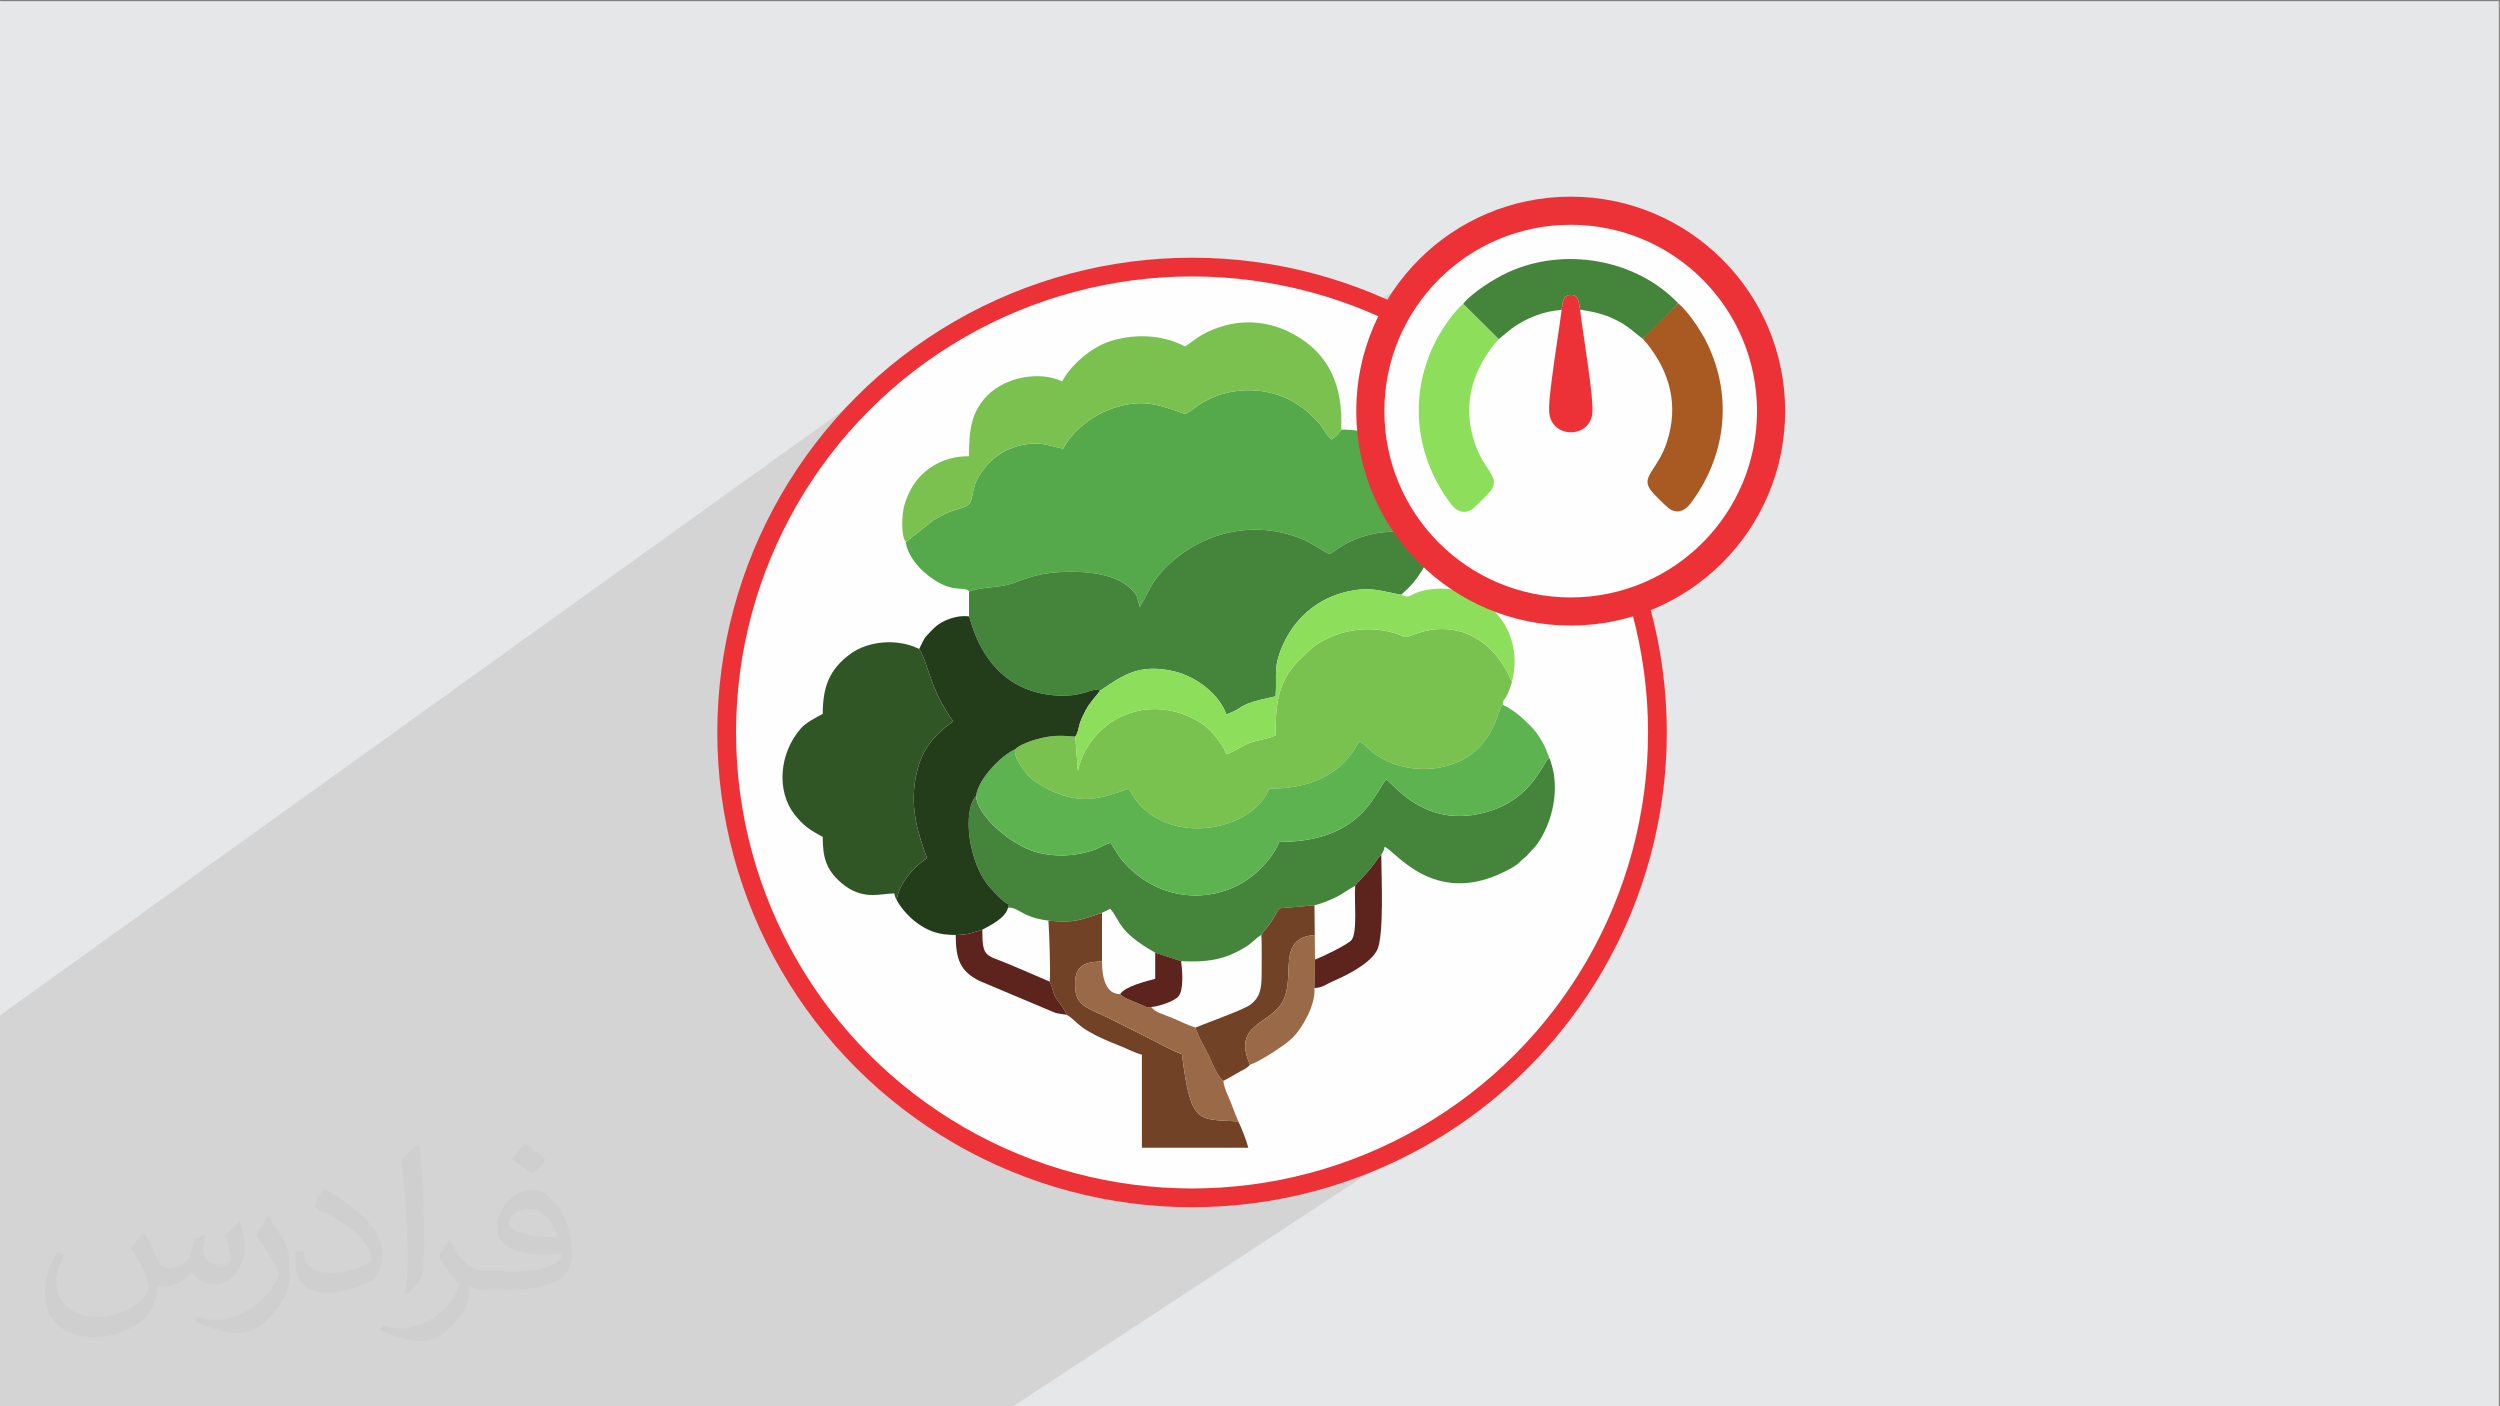 <?xml version="1.0" encoding="UTF-8"?>
<!DOCTYPE svg PUBLIC "-//W3C//DTD SVG 1.1//EN" "http://www.w3.org/Graphics/SVG/1.1/DTD/svg11.dtd">
<!-- Creator: CorelDRAW 2020 (64-Bit) -->
<svg xmlns="http://www.w3.org/2000/svg" xml:space="preserve" width="3.703in" height="2.083in" version="1.1" style="shape-rendering:geometricPrecision; text-rendering:geometricPrecision; image-rendering:optimizeQuality; fill-rule:evenodd; clip-rule:evenodd"
viewBox="0 0 3703.33 2083.33"
 xmlns:xlink="http://www.w3.org/1999/xlink"
 xmlns:xodm="http://www.corel.com/coreldraw/odm/2003">
 <rect x="0" y="0" width="3703.33" height="2083.33" fill="#808080" stroke="none"/>
 <defs>
  <style type="text/css">
   <![CDATA[
    .str1 {stroke:#ED3237;stroke-width:41.67;stroke-miterlimit:2.613}
    .str0 {stroke:#ED3237;stroke-width:27.78;stroke-miterlimit:2.613}
    .fil3 {fill:#FEFEFE}
    .fil15 {fill:#ED3237}
    .fil10 {fill:#233D1B}
    .fil9 {fill:#315625}
    .fil6 {fill:#44853B}
    .fil4 {fill:#56A94A}
    .fil7 {fill:#5CB34F}
    .fil14 {fill:#5D241D}
    .fil12 {fill:#714226}
    .fil8 {fill:#7AC14F}
    .fil5 {fill:#7AC24F}
    .fil11 {fill:#8DDF5B}
    .fil13 {fill:#9A6947}
    .fil16 {fill:#A85A22}
    .fil0 {fill:#E6E7E8}
    .fil2 {fill:#373435;fill-opacity:0.031}
    .fil1 {fill:#373435;fill-opacity:0.102}
   ]]>
  </style>
 </defs>
 <g id="Layer_x0020_1">
  <polygon class="fil0" points="-1.67,1.74 3701.66,1.74 3701.66,2084.93 -1.67,2084.93 "/>
  <polygon class="fil1" points="238.5,2084.93 236.34,2084.93 235.6,2084.93 235.44,2084.93 227.34,2084.93 223.67,2084.93 223.43,2084.93 216.48,2084.93 193.67,2084.93 193.29,2084.93 193.05,2084.93 175.02,2084.93 173.39,2084.93 160.68,2084.93 157.81,2084.93 153.91,2084.93 141.66,2084.93 140.09,2084.93 134.87,2084.93 133.39,2084.93 120.57,2084.93 119.89,2084.93 119.34,2084.93 115.64,2084.93 109.12,2084.93 95.68,2084.93 95.4,2084.93 94.56,2084.93 93.33,2084.93 81.88,2084.93 40.37,2084.93 28.56,2084.93 14.67,2084.93 -0.01,2084.93 -1.67,2084.93 -1.67,2074.06 -1.67,2068.97 -1.67,2057.49 -1.67,2054.83 -1.67,2052.57 -1.67,2051.82 -1.67,2050.63 -1.67,2049.28 -1.67,2047.1 -1.67,2043.4 -1.67,2040.96 -1.67,2040.04 -1.67,2027.2 -1.67,2022.89 -1.67,1993.31 -1.67,1967.3 -1.67,1967.1 -1.67,1962.94 -1.67,1950.06 -1.67,1921.01 -1.67,1918.85 -1.67,1917.59 -1.67,1913.77 -1.67,1911.14 -1.67,1902.59 -1.67,1902.16 -1.67,1886.06 -1.67,1882.67 -1.67,1856.53 -1.67,1851.6 -1.67,1851.56 -1.67,1851.37 -1.67,1850.44 -1.67,1846.13 -1.67,1779.17 -1.67,1770.91 -1.67,1765.34 -1.67,1763.7 -1.67,1763.03 -1.67,1758.81 -1.67,1757.17 -1.67,1757.1 -1.67,1757.01 -1.67,1754.06 -1.67,1750.77 -1.67,1737.95 -1.67,1733.36 -1.67,1724.08 -1.67,1696.5 -1.67,1684.37 -1.67,1676.62 -1.67,1674.15 -1.67,1670.35 -1.67,1628.31 -1.67,1505.23 1353.32,532.62 1327.28,553.09 1302.26,574.76 1278.31,597.58 1255.49,621.53 1233.82,646.54 1213.35,672.59 1194.13,699.61 1176.2,727.59 1159.6,756.46 1144.37,786.19 1130.57,816.72 1128.15,822.85 1474.33,576.06 1480.59,572.07 1487.2,568.53 1494.13,565.46 1501.3,562.86 1508.65,560.74 1516.12,559.12 1523.66,558 1531.21,557.4 1538.7,557.31 1546.09,557.76 1553.3,558.75 1559.36,560.08 1613.65,521.46 1618.9,517.94 1624.26,514.68 1629.7,511.73 1635.19,509.11 1640.71,506.84 1646.22,504.97 1653.65,502.91 1661.07,501.23 1668.45,499.92 1675.79,498.97 1683.07,498.38 1690.28,498.14 1697.41,498.23 1704.44,498.67 1711.36,499.43 1718.15,500.51 1724.81,501.9 1731.31,503.6 1737.65,505.6 1743.81,507.89 1749.79,510.47 1755.48,513.3 1771.14,502.21 1775.07,499.51 1779.2,496.89 1783.59,494.36 1788.34,491.95 1792.62,490 1796.89,488.2 1801.15,486.55 1805.4,485.04 1809.64,483.67 1813.87,482.45 1818.08,481.37 1822.28,480.42 1826.46,479.62 1830.63,478.94 1834.78,478.41 1838.92,478 1843.03,477.73 1847.13,477.59 1851.2,477.57 1855.26,477.68 1859.29,477.91 1863.3,478.27 1867.28,478.74 1871.24,479.34 1875.17,480.06 1879.07,480.89 1882.96,481.83 1886.81,482.89 1890.63,484.06 1894.42,485.34 1898.17,486.73 1901.9,488.23 1905.59,489.83 1909.26,491.53 1912.88,493.34 1916.47,495.24 1921.37,498.04 1926.08,500.94 1930.6,503.96 1934.93,507.09 1939.06,510.32 1943.01,513.67 1944.4,514.93 2160.76,362.87 2149.12,371.15 2137.91,379.96 2127.13,389.29 2116.82,399.12 2106.99,409.43 2097.66,420.2 2088.85,431.41 2080.57,443.05 2072.85,455.1 2065.7,467.53 2059.15,480.33 2053.2,493.48 2047.89,506.96 2043.22,520.75 2039.22,534.84 2039.16,535.1 2193.05,427.43 2197.65,424.23 2202.35,421.11 2207.1,418.09 2211.84,415.19 2216.53,412.44 2221.13,409.87 2225.57,407.5 2229.81,405.35 2233.82,403.44 2241.65,400.03 2249.61,396.95 2257.68,394.2 2265.85,391.77 2274.11,389.67 2282.44,387.89 2290.84,386.42 2299.29,385.28 2307.78,384.45 2316.3,383.93 2324.83,383.73 2333.37,383.84 2341.89,384.26 2350.4,384.99 2358.87,386.03 2367.29,387.37 2375.66,389.02 2383.95,390.96 2392.16,393.21 2400.28,395.76 2408.28,398.6 2416.17,401.74 2423.93,405.17 2431.54,408.89 2439,412.91 2446.28,417.21 2453.39,421.8 2460.3,426.68 2467.01,431.84 2473.5,437.28 2479.76,443.01 2485.77,449.01 2484.99,450.07 2486.07,449.32 2488.88,451.8 2491.78,454.62 2494.73,457.75 2497.72,461.14 2500.72,464.76 2503.73,468.57 2506.7,472.53 2509.63,476.6 2512.5,480.74 2515.27,484.93 2517.94,489.1 2520.47,493.24 2522.85,497.3 2525.06,501.24 2527.07,505.02 2528.87,508.61 2532.46,516.34 2535.72,524.11 2538.69,531.9 2541.34,539.7 2543.69,547.53 2545.74,555.36 2547.49,563.2 2548.94,571.03 2550.11,578.86 2551,586.68 2551.59,594.48 2551.91,602.26 2551.95,610.02 2551.72,617.74 2551.22,625.43 2550.44,633.07 2549.41,640.67 2548.11,648.22 2546.56,655.71 2544.75,663.14 2542.7,670.5 2540.39,677.8 2537.84,685.01 2535.05,692.14 2532.02,699.19 2528.76,706.14 2525.26,713 2521.54,719.76 2517.59,726.41 2513.43,732.94 2509.04,739.36 2504.44,745.66 2500.85,749.85 2497.03,753.2 2278.39,901.92 2281.53,902.48 2296.38,904.37 2311.46,905.51 2326.74,905.9 2342.01,905.51 2357.09,904.37 2371.94,902.48 2386.56,899.87 2400.93,896.55 2415.02,892.55 2428.81,887.88 2442.29,882.57 2455.44,876.62 2468.24,870.07 2480.67,862.92 2492.72,855.2 2231.18,1032.16 2231.07,1032.35 2229.85,1034.2 2228.82,1035.54 2227.98,1036.65 2227.29,1037.8 2226.73,1039.24 2226.28,1041.25 2225.9,1044.1 2232.22,1047.26 2238.15,1050.77 2243.73,1054.58 2249.04,1058.65 2254.1,1062.93 2258.98,1067.38 2263.74,1071.95 2268.41,1076.61 2270.63,1078.95 2272.74,1081.41 2274.76,1083.98 2276.72,1086.64 2278.61,1089.38 2280.45,1092.18 2282.26,1095.03 2284.04,1097.92 2285.95,1101.2 2287.55,1104.25 2288.91,1107.16 2290.1,1110.01 2291.22,1112.87 2292.33,1115.83 2293.51,1118.97 2294.85,1122.37 2295.85,1124.46 2296.9,1127.29 2297.96,1130.62 2298.98,1134.23 2299.91,1137.88 2300.72,1141.32 2301.37,1144.32 2301.79,1146.65 2302.65,1153.25 2303.16,1159.91 2303.33,1166.6 2303.17,1173.32 2302.69,1180.05 2301.89,1186.75 2300.78,1193.41 2299.39,1200.02 2297.7,1206.54 2295.74,1212.96 2293.51,1219.26 2291.02,1225.41 2288.28,1231.41 2285.3,1237.22 2282.08,1242.82 2278.65,1248.2 2276.77,1250.87 2274.99,1253.16 2273.27,1255.2 2271.56,1257.08 2269.8,1258.93 2267.96,1260.85 2265.97,1262.96 2263.8,1265.37 2262.56,1266.81 2261.91,1267.6 2261.64,1267.95 2261.55,1268.06 2261.44,1268.15 2261.09,1268.41 2260.3,1269.06 2258.87,1270.3 2258.04,1271.02 2257.48,1271.48 2257.12,1271.75 2256.85,1271.94 2256.58,1272.13 2256.22,1272.42 2255.67,1272.9 2254.84,1273.65 2253.7,1274.72 2252.77,1275.65 2251.96,1276.47 2251.21,1277.24 2250.43,1278 2249.54,1278.8 2248.46,1279.69 2247.13,1280.71 2244.72,1282.43 1945.32,1482.19 1944.83,1484.26 1943.24,1489.56 1941.33,1494.86 1939.15,1500.09 1936.74,1505.23 1934.15,1510.22 1931.43,1515.02 1928.63,1519.58 1925.79,1523.85 1922.96,1527.79 1920.2,1531.35 1917.53,1534.49 1915.02,1537.16 1912.56,1539.45 1909.5,1542.03 1905.94,1544.84 1901.94,1547.83 1897.61,1550.93 1893.03,1554.09 1888.27,1557.27 1813.27,1607.21 1813.67,1608.86 1814.96,1612.94 1816.5,1617.09 1818.17,1621.22 1819.89,1625.28 1821.54,1629.16 1823.04,1632.79 1824.52,1636.54 1825.94,1640.21 1827.33,1643.83 1828.71,1647.4 1830.08,1650.93 1831.47,1654.42 1832.89,1657.89 1834.35,1661.33 1836.07,1664.81 1838.08,1669.33 1840.26,1674.56 1842.46,1680.19 1844.58,1685.89 1846.48,1691.35 1848.04,1696.26 1849.13,1700.28 1738,1773.8 1765.81,1774.5 1801.29,1773.6 1836.3,1770.94 1870.8,1766.56 1904.75,1760.49 1938.11,1752.8 1970.82,1743.5 2002.86,1732.67 2034.17,1720.32 2064.7,1706.52 2094.43,1691.29 2123.3,1674.69 2151.27,1656.76 1498.34,2084.93 1267.64,2084.93 1195.72,2084.93 1142.74,2084.93 1095.76,2084.93 1092.41,2084.93 1091.39,2084.93 1089.19,2084.93 1085.98,2084.93 1041.89,2084.93 1041.73,2084.93 1038.98,2084.93 1038.04,2084.93 1036.92,2084.93 1035.69,2084.93 1025.82,2084.93 1025.31,2084.93 1017.07,2084.93 1007.91,2084.93 1002.61,2084.93 968.85,2084.93 968.33,2084.93 960.86,2084.93 956.89,2084.93 931.07,2084.93 904.17,2084.93 902.9,2084.93 899.75,2084.93 892.05,2084.93 879.58,2084.93 878.87,2084.93 875.01,2084.93 862,2084.93 857.78,2084.93 841.09,2084.93 840.94,2084.93 840.1,2084.93 833.3,2084.93 831.16,2084.93 828.48,2084.93 827.92,2084.93 827.74,2084.93 823.56,2084.93 817.31,2084.93 817.12,2084.93 815.25,2084.93 808.65,2084.93 797.98,2084.93 789.43,2084.93 780.73,2084.93 772.59,2084.93 769.62,2084.93 769.16,2084.93 751.78,2084.93 749.27,2084.93 745.91,2084.93 735.3,2084.93 718.8,2084.93 718.41,2084.93 714.22,2084.93 691.46,2084.93 686.94,2084.93 682.43,2084.93 678.39,2084.93 675.27,2084.93 673.75,2084.93 673.16,2084.93 657.56,2084.93 656.96,2084.93 653.48,2084.93 637.87,2084.93 624.69,2084.93 587.56,2084.93 577.64,2084.93 574.28,2084.93 562.46,2084.93 554.75,2084.93 554.61,2084.93 539.18,2084.93 535.78,2084.93 532.46,2084.93 528.03,2084.93 494.76,2084.93 478.89,2084.93 432.19,2084.93 422.64,2084.93 420.57,2084.93 419.6,2084.93 419.6,2084.93 411.19,2084.93 411.05,2084.93 410.28,2084.93 401.81,2084.93 392.7,2084.93 390.9,2084.93 377.71,2084.93 352.2,2084.93 342.78,2084.93 341.65,2084.93 340.54,2084.93 335.41,2084.93 320.89,2084.93 320.24,2084.93 312.6,2084.93 310.46,2084.93 308.53,2084.93 304.06,2084.93 301.62,2084.93 260.2,2084.93 252.29,2084.93 252.17,2084.93 246.58,2084.93 244.59,2084.93 239.7,2084.93 238.81,2084.93 "/>
  <path class="fil2" d="M214.35 1827.91c7,11 12,21 16,32 3,7 5,19 21,19 5,0 11,-1 17,-5 7,-3 12,-9 14,-17l6 -21 15 -7 1 1c-2,8 -3,16 -3,21 0,18 15,24 27,24 7,0 13,-4 13,-10 0,-8 -4,-23 -8,-35 7,-7 14,-14 22,-20l1 1c4,15 6,30 6,40 0,10 -4,20 -8,27 -7,14 -20,25 -36,25 -12,0 -25,-6 -34,-17l-1 0c-9,11 -22,20 -43,20l-7 0c-1,14 -4,24 -9,33 -13,25 -50,42 -85.01,42 -49,0 -73.01,-28 -73.01,-66 0,-23 8,-45 19,-60l10 4c-7,14 -12,27 -12,40 0,35 29,52 62,52 31,0 68.01,-19 75.01,-42 -3,-25 -12,-36 -26,-59 4,-7 10,-15 17,-23l1 0 0 0 0 0 0 0 2 1 0 0 0.02 -0.01 -0.01 0.01 0 0 0 0 0 0 0 0zm564.05 -133.01c10,6 20,14 30,23 -6,8 -12,15 -21,21 -10,-8 -20,-15 -30,-22 7,-8 14,-15 20,-22l0 0 0 0 0 0 1 0 0 0 0 0zm5 96.01c-17,0 -30,11 -30,19 0,17 33,23 73.01,23 -5,-20 -22,-42 -43,-42l-0.01 0zm-37 93.01c22,0 41,-1 55,-4 16,-4 30,-12 30,-18 0,-2 0,-3 -1,-5 -9,1 -19,1 -29,1 -29,0 -52,-7 -61,-23 -2,-5 -4,-10 -4,-16 0,-16 7,-32 19,-42 10,-9 21,-14 33,-14 20,0 37,16 48,42 6,14 11,30 11,51 0,14 -4,25 -12,34 -16,15 -45,21 -90.01,21l-20 0 0 0 -5 0c-11,0 -19,-2 -25,-7l-1 0c0,3 1,5 1,7 0,10 -3,23 -10,33 -20,30 -42,43 -60,43 -19,0 -42,-7 -63,-17l4 -7c7,3 16,5 29,5 34,0 78.01,-33 84.01,-64 -1,-3 -4,-6 -7,-10 -10,-12 -16,-22 -22,-32 5,-10 10,-18 14,-25l2 0c14,29 28,46 57,46l5 0 0 0 21 0 0 0 0 0 0 0 -3 1 0 0 0 0zm-146.01 31c2,-14 3,-29 3,-43l0 -21c0,-39 -5,-96.01 -9,-133.01 7,-8 17,-17 25,-23l2 1c5,47 7,101.01 7,151.01 0,13 -1,26 -2,35 -1,12 -8,21 -22,35l-3 -1 0 0 0 0 0 0 -1 -1 0 0 0 0zm-151.02 -62.01c1,18 10,33 41,33 20,0 36,-5 55,-14 3,-1 5,-3 5,-5 0,-12 -9,-27 -24,-41 -14,-13 -34,-25 -52,-32 -6,-3 -8,-5 -8,-8 0,-5 7,-16 13,-24l2 0c20,11 43,27 60,44 15,16 25,33 25,51 0,13 -4,26 -11,38 -22,11 -46,20 -70.01,20 -29,0 -48,-14 -48,-45 0,-3 0,-9 1,-16l10 0 0 0 0 0 0 0 1 -1 0 0 0 0 0.01 0zm-52 -52l18 29c7,11 13,22 13,41l0 24c0,19 -12,39 -32,60 -15,14 -29,20 -42,20 -19,0 -40,-6 -65,-17l3 -7c8,2 17,4 28,4 36,0 72.01,-26 89.01,-58 2,-4 3,-7 3,-9 0,-4 -2,-8 -4,-11 -9,-17 -19,-33 -30,-47 6,-9 12,-18 18,-27l1 0 0 -2 0 0 0 0 -0.01 0z"/>
  <g id="_2433018834304">
   <circle class="fil3 str0" cx="1765.81" cy="1085.08" r="689.42"/>
   <path class="fil4" d="M1341.85 802.96c1.09,15.31 14.94,33.88 26.12,43.79 41.37,36.7 61.39,19.56 67.46,29.49 25.72,-8.67 44.39,-4.08 68.83,-13.61 21.9,-8.54 41.06,-14.07 69.07,-15.29 33.58,-1.46 77.75,1.6 101.67,24.78 11.48,11.13 8.46,11.37 13.47,26.92 14.59,-23.09 14.67,-35.87 42.98,-62.65 54.52,-51.58 134.59,-67.17 203.8,-34.91 12.83,5.98 25.24,15.94 34.57,19.28 20.92,-14.3 35.77,-23.94 65.81,-30.19 27.82,-5.79 65.71,-2.68 86.87,7.83 3.24,-1.94 2.6,-1.01 2.53,-14.1 -0.24,-46.69 -9.69,-87.57 -51.77,-118.3 -26.94,-19.68 -47.55,-29.54 -86.5,-29.54 -5.13,8.18 -8.01,9.53 -14.28,14.6 -8.11,-6.51 -12.02,-16.68 -18.26,-23.79 -19.2,-21.9 -42.69,-38.72 -74.02,-45.8 -34.23,-7.74 -70.85,-2.02 -100.09,15.67 -9.28,5.62 -15.52,12.05 -24.54,16.04 -40.31,-13.56 -63.1,-23.83 -109.83,-7.39 -30.11,10.59 -59.34,35.57 -70.78,58.83 -18.26,-3.43 -30.52,-9.75 -52.04,-6.92 -31.31,4.11 -55.74,20.27 -71.8,46.02 -15.51,24.86 -6.04,40.81 -22.09,47.01 -19.41,7.51 -16.82,2.8 -46.42,19.91l-40.74 32.31z"/>
   <path class="fil5" d="M1592.9 1091.25c-19.39,-1.53 -30.76,-2.35 -50.3,2.06 -11.3,2.55 -32.5,9.57 -38.24,16.44 -4.94,12.09 16.23,37.05 21.61,41.9 8.94,8.06 25.59,18.03 40.54,23.72 43.01,16.35 68.83,5.27 105.72,-6.98 45.56,90.33 183.11,65.49 207.85,-0.33 48.59,1.35 97.2,-14.65 123.81,-54.21 4.11,-6.12 5.24,-9.76 10.24,-15.43l7.81 5.58c29.82,31.69 79.21,42.07 121.02,30.7 70.29,-19.12 74.06,-81.98 82.95,-90.58 0.93,-8.96 2.4,-6.12 6.64,-14.38 3.02,-5.9 4.7,-11.66 7.14,-18.96 -26.18,-65.22 -84.19,-94.02 -144.09,-71.17 -18.25,6.97 -10.04,4.37 -28.58,-1.37 -31.81,-9.84 -66.15,-7.37 -95.54,5.34 -24.66,10.66 -29.94,18.35 -44.41,31.89 -36.84,34.51 -37,72.33 -37.63,114.11 -11.48,5.11 -26.78,6.58 -38.89,11.31 -13.26,5.18 -22.76,12.69 -33.97,16.56 -3.04,-9.87 -13.83,-24.23 -19.18,-30.37 -22.58,-25.96 -66.9,-41.86 -106.26,-35.04 -44.69,7.75 -79.3,39.83 -92.05,80.5 -1.15,3.68 -1.57,6.63 -2.5,9.61l-3.7 -50.89z"/>
   <path class="fil6" d="M1435.42 876.24l0 36.94c3.36,4.33 20.22,107.71 125.74,116.87 44.82,3.89 56.15,-13.08 68.46,-6.8 31.85,-21.41 56.09,-40.6 107.98,-29.06 36.1,8.03 69.33,35.99 79.02,64.17 32.11,-11.75 10.32,-13.52 72.97,-26.82 2.28,-32.29 -3.88,-41.78 9.84,-73.83 17.27,-40.31 50.81,-70.97 96.17,-81.2 35.87,-8.09 48.3,-0.81 80.08,4.6 13.45,-12.03 20.27,-19.48 30.09,-34.79 6.69,-10.45 16.38,-32.07 16.7,-47.91 -21.16,-10.5 -59.05,-13.61 -86.87,-7.83 -30.04,6.25 -44.89,15.9 -65.81,30.19 -9.33,-3.35 -21.74,-13.3 -34.57,-19.28 -69.2,-32.27 -149.27,-16.67 -203.8,34.91 -28.31,26.78 -28.39,39.56 -42.98,62.65 -5.01,-15.55 -1.99,-15.8 -13.47,-26.92 -23.91,-23.18 -68.09,-26.24 -101.67,-24.78 -28.01,1.22 -47.17,6.75 -69.07,15.29 -24.44,9.53 -43.1,4.94 -68.83,13.61z"/>
   <path class="fil6" d="M1445.91 1178.93c-20.73,22.75 -11.36,99.82 20.54,135.8 5.74,6.47 9.21,9.81 14.43,15.09 15.68,15.89 14.5,4.05 12.3,14.81 9.22,-1.11 18.2,6.68 28.24,11.06 9.18,3.99 20.12,6.81 31.65,8.13 37.28,3.97 49.04,-1.22 79.34,-11.57l12.16 -5.96c15.51,17.17 10.15,33.1 66.67,65.05l38.42 12.56c27.11,1.2 48.01,0.14 70.8,-8.48 8.15,-3.08 20.14,-9.54 26.03,-13.37 9.6,-6.27 14.43,-12.76 22.07,-17.11 4.82,-7.44 8.42,-10.84 13.87,-18.2 4.96,-6.72 7.67,-14.65 13.48,-21.19l51.24 -4.35c12.26,-3.26 20.35,-6.64 31.04,-11.68 11.8,-5.57 18.25,-11.78 29.3,-17.06 1.97,-4.45 19.75,-19.73 32.66,-39.15l5.97 -7.41c3.21,-4.62 3.41,-4.81 4.93,-11.32 14.54,3.88 71.7,89.54 177.3,36.94 6.85,-3.41 12.23,-5.95 18.76,-10.79 3.99,-2.95 4.33,-3.95 7.71,-7.06 2.67,-2.46 1.35,-0.98 4.04,-3.35 4.86,-4.28 0.64,-0.05 4.93,-4.93 6.09,-6.93 9.65,-9.46 14.85,-17.17 18.91,-28.07 28.68,-66.59 23.15,-101.55 -0.81,-5.1 -4.38,-19.93 -6.94,-24.28 -12.25,11.83 -28.41,68.91 -107.29,83.97 -80.81,15.44 -123.74,-45.39 -134.04,-51.75 -16.7,17.91 -35.53,92.85 -158.76,92.65 -7.72,21.31 -29.38,43.81 -46.6,55.54 -57.13,38.88 -135.01,30.01 -183.84,-26.06 -11.57,-13.29 -14.26,-22.45 -19.57,-28.32 -8.35,2.81 -16.34,8.1 -26.68,11.52 -32.17,10.66 -69.46,9.87 -98.39,-3.33 -30.19,-13.78 -72.38,-49.54 -73.77,-77.65z"/>
   <path class="fil7" d="M1504.36 1109.74c-20.16,8.08 -55.21,43.75 -58.45,69.19 1.39,28.11 43.59,63.88 73.77,77.65 28.93,13.2 66.22,13.99 98.39,3.33 10.34,-3.43 18.32,-8.71 26.68,-11.52 5.31,5.87 8,15.03 19.57,28.32 48.83,56.07 126.71,64.94 183.84,26.06 17.22,-11.72 38.88,-34.22 46.6,-55.54 123.23,0.2 142.07,-74.73 158.76,-92.65 10.3,6.36 53.23,67.19 134.04,51.75 78.87,-15.07 95.04,-72.14 107.29,-83.97 -3.84,-9.47 -5.22,-15.34 -10.81,-24.45 -4.73,-7.73 -9.59,-15.24 -15.63,-21.31 -12.41,-12.48 -25.09,-24.57 -42.51,-32.5 -8.89,8.6 -12.66,71.46 -82.95,90.58 -41.81,11.37 -91.2,0.99 -121.02,-30.7l-7.81 -5.58c-5,5.68 -6.13,9.31 -10.24,15.43 -26.62,39.56 -75.22,55.56 -123.81,54.21 -24.73,65.81 -162.29,90.66 -207.85,0.33 -36.89,12.25 -62.7,23.34 -105.72,6.98 -14.95,-5.69 -31.6,-15.65 -40.54,-23.72 -5.37,-4.85 -26.55,-29.81 -21.61,-41.9z"/>
   <path class="fil8" d="M1341.85 802.96l40.74 -32.31c29.6,-17.11 27.01,-12.41 46.42,-19.91 16.04,-6.2 6.57,-22.15 22.09,-47.01 16.07,-25.75 40.49,-41.91 71.8,-46.02 21.51,-2.83 33.78,3.5 52.04,6.92 11.44,-23.26 40.67,-48.24 70.78,-58.83 46.73,-16.44 69.52,-6.17 109.83,7.39 9.02,-3.98 15.26,-10.42 24.54,-16.04 29.23,-17.69 65.86,-23.41 100.09,-15.67 31.33,7.08 54.81,23.9 74.02,45.8 6.24,7.11 10.15,17.28 18.26,23.79 6.27,-5.07 9.15,-6.42 14.28,-14.6 2.94,-63.7 -16.93,-112.01 -70.27,-141.22 -38.09,-20.86 -82.44,-24.88 -128.13,-3.3 -13.22,6.25 -21.73,13.98 -32.79,21.38 -30.18,-15.97 -69.68,-20.35 -109.33,-8.36 -29.36,8.88 -60.02,35.72 -72.9,60.07 -32.8,-15.74 -83.01,-6.83 -110.19,20.33 -25.04,25.04 -27.72,52.96 -27.72,90.48 -29.46,0 -53.02,10.51 -71.75,29.22 -11,10.98 -20.44,28.86 -24.84,46.57 -2.28,9.14 -4.96,41.84 3.02,51.31z"/>
   <path class="fil9" d="M1328.26 1333.36c3.15,-25.74 28.87,-52.76 45.03,-61.73 -13.01,-36.04 -25.26,-72.14 -17.22,-118.1 7.55,-43.2 28.11,-65.08 55.89,-84.96 -34.94,-48.17 -35.34,-82.54 -50.42,-107.19 -32.11,-15.98 -75.17,-12.02 -101.44,7.03 -31.86,23.11 -41.38,49.63 -41.38,89.14 -10.03,5.3 -25.14,13.08 -32.54,21.64 -32.68,37.82 -35.64,92.84 -9.85,126.63 12.91,16.91 23.43,23.93 42.38,33.96 0,29.4 4.41,48.48 27.7,68.33 30.7,26.15 56.55,15.87 78.19,15.39 1.35,5.79 1.29,5.09 3.66,9.85z"/>
   <path class="fil10" d="M1361.54 961.39c15.08,24.65 15.48,59.02 50.42,107.19 -27.79,19.88 -48.34,41.76 -55.89,84.96 -8.04,45.96 4.22,82.06 17.22,118.1 -16.15,8.98 -41.87,35.99 -45.03,61.73 7.17,13.8 21.59,28.55 33.72,36.49 15.54,10.16 28.7,15.18 53.73,15.24 18.65,-0.26 23.81,-3.18 39.39,-7.8 13.11,-6.99 34.53,-17.58 38.07,-32.65 2.2,-10.77 3.38,1.08 -12.3,-14.81 -5.21,-5.28 -8.68,-8.62 -14.43,-15.09 -31.91,-35.98 -41.28,-113.05 -20.54,-135.8 3.24,-25.43 38.3,-61.1 58.45,-69.19 5.74,-6.87 26.95,-13.89 38.24,-16.44 19.54,-4.41 30.91,-3.58 50.3,-2.06 4.1,-5.66 4.47,-12.23 6.76,-19.66 2.23,-7.21 5.22,-12.8 8.32,-18.74 6.98,-13.43 14.52,-19.74 21.64,-29.6 -12.31,-6.28 -23.64,10.69 -68.46,6.8 -105.51,-9.15 -122.38,-112.54 -125.74,-116.87 -18.04,-2.6 -37.31,5.75 -47.32,13.33 -3.71,2.81 -11.4,10.79 -14.92,14.63 -5.74,6.26 -7.69,13.02 -11.64,20.25z"/>
   <path class="fil11" d="M1629.62 1023.25c-7.12,9.86 -14.65,16.17 -21.64,29.6 -3.1,5.94 -6.09,11.53 -8.32,18.74 -2.3,7.43 -2.66,14 -6.76,19.66l3.7 50.89c0.93,-2.98 1.35,-5.93 2.5,-9.61 12.74,-40.67 47.36,-72.75 92.05,-80.5 39.35,-6.83 83.68,9.07 106.26,35.04 5.35,6.15 16.14,20.51 19.18,30.37 11.2,-3.87 20.71,-11.38 33.97,-16.56 12.11,-4.73 27.41,-6.2 38.89,-11.31 0.63,-41.79 0.78,-79.61 37.63,-114.11 14.46,-13.54 19.74,-21.23 44.41,-31.89 29.39,-12.71 63.73,-15.18 95.54,-5.34 18.54,5.74 10.33,8.34 28.58,1.37 59.89,-22.85 117.91,5.94 144.09,71.17 23.2,-90.46 -58.28,-156.6 -135.95,-134.49 -16.01,4.56 -14.65,11.08 -28.04,4.83 -31.78,-5.41 -44.21,-12.69 -80.08,-4.6 -45.35,10.23 -78.89,40.89 -96.17,81.2 -13.72,32.05 -7.57,41.54 -9.84,73.83 -62.65,13.3 -40.86,15.07 -72.97,26.82 -9.69,-28.17 -42.92,-56.14 -79.02,-64.17 -51.89,-11.54 -76.13,7.66 -107.98,29.06z"/>
   <path class="fil12" d="M1553.07 1363.82c1.26,17.39 3.28,76.47 1.89,90.43 5.41,11.11 4.3,17.71 11.09,26.89 4.89,6.63 11.98,15.87 13.83,22.14 18.3,10.04 11.64,19.89 79.96,46.46 10.4,4.04 21.02,10.15 31.69,12.64l0 137.9 157.61 0c-2.17,-9.29 -10.69,-31.31 -14.78,-38.95 -59.72,-3.71 -70.35,5.57 -83.51,-99.58 -16.26,-5.86 -39.11,-18.93 -56,-27.3 -19.29,-9.57 -36.47,-18.23 -55.82,-27.91 -19.59,-9.8 -43.09,-15.02 -45.78,-37.73 -4.03,-33.97 7.76,-44.33 39.15,-44.35l0 -72.21c-30.3,10.35 -42.06,15.55 -79.34,11.57z"/>
   <path class="fil13" d="M1834.35 1661.33c-3.98,-9.17 -7.3,-18.46 -11.31,-28.54 -3.7,-9.3 -10.13,-22.06 -10.85,-31.56 -8.43,-4.89 -17.02,-28.3 -22.24,-38.74 -6.52,-13.05 -14.85,-26.46 -19.1,-40.22 -10.56,-3.2 -21.37,-8.73 -32.84,-13.63 -17.18,-7.34 -25.6,-8.08 -32.79,-16.87 -8.22,1.32 -2.62,1.61 -12.02,-2.28 -4.84,-2 -7.95,-3.28 -12.25,-5.14 -8.45,-3.66 -15.19,-5.2 -21.59,-11.71 -21.32,0.39 -26.97,-24.25 -26.95,-48.19 -31.39,0.02 -43.18,10.39 -39.15,44.35 2.69,22.71 26.19,27.93 45.78,37.73 19.35,9.68 36.53,18.35 55.82,27.91 16.89,8.37 39.74,21.44 56,27.3 13.16,105.15 23.78,95.87 83.51,99.58z"/>
   <path class="fil12" d="M1868.56 1384.93c0.85,19.38 0.3,39.75 0.31,59.25 0.02,21.91 -3,33.17 -15.68,43.51 -10.09,8.22 -66.4,27.72 -82.34,34.58 4.25,13.76 12.58,27.17 19.1,40.22 5.22,10.44 13.81,33.85 22.24,38.74 5.99,-3.15 13.41,-6.96 20.21,-11.27 7.75,-4.9 14.39,-6.31 19.24,-12.81 -26.31,-59.03 27.33,-59.14 46.95,-90.9 23.16,-37.48 -10.52,-95.89 49.02,-101.16l-0.45 -43.91 -51.24 4.35c-5.81,6.54 -8.52,14.47 -13.48,21.19 -5.45,7.37 -9.05,10.76 -13.87,18.2z"/>
   <path class="fil13" d="M1851.64 1577.16c11.65,-2.74 51.98,-28.61 63.38,-40 12.91,-12.9 34.33,-47.81 32.04,-73.28l0.87 -42.3 -0.32 -36.48c-59.54,5.27 -25.87,63.68 -49.02,101.16 -19.62,31.76 -73.26,31.87 -46.95,90.9z"/>
   <path class="fil14" d="M2007.5 1312.45c-1.81,18.26 3.87,68.87 -5.47,80.18 -5.54,6.7 -43.87,25.17 -54.1,28.96l-0.87 42.3c12.95,-0.98 17.58,-6.02 27.31,-10.2 21.7,-9.29 54.59,-25.91 65.26,-45.56 11.2,-20.61 6.5,-112.51 6.5,-142.24l-5.97 7.41c-12.91,19.42 -30.69,34.7 -32.66,39.15z"/>
   <path class="fil14" d="M1415.72 1385.09c0,36.3 6.83,53.96 35.3,68.12l112.63 47.44c6.69,1.17 10.78,2.09 16.23,2.62 -1.85,-6.26 -8.93,-15.51 -13.83,-22.14 -6.78,-9.18 -5.68,-15.78 -11.09,-26.89 -20.8,-8.85 -40.26,-17.51 -61.48,-26.31 -33.7,-13.97 -38.37,-9.01 -38.37,-50.66 -15.58,4.62 -20.74,7.55 -39.39,7.8z"/>
   <path class="fil14" d="M1659.35 1472.65c6.41,6.51 13.14,8.05 21.59,11.71 4.3,1.86 7.41,3.13 12.25,5.14 9.41,3.89 3.81,3.6 12.02,2.28 11.25,-0.7 33.88,-8.16 40.43,-15.69 8.17,-9.39 5.83,-38.97 4.01,-52.19l-38.42 -12.56 0 38.79c-15.12,4.02 -44.22,10.98 -51.89,22.53z"/>
   <circle class="fil3 str1" cx="2326.74" cy="609.03" r="296.86"/>
   <path class="fil11" d="M2220.22 502.38l-52.69 -52.36c-14.76,12.24 -33.82,40.74 -42.81,59.29 -39.89,82.35 -25.77,170.54 24.43,237.05 9.22,12.22 21.33,16.19 33.25,6.68 4.98,-3.97 22.06,-20.95 25.71,-25.83 15.61,-20.9 -9.58,-29.29 -23.37,-70.46 -18.49,-55.26 -5.09,-104.33 29.35,-147.34 1.44,-1.8 1.46,-1.79 2.96,-3.36l3.16 -3.66z"/>
   <path class="fil6" d="M2167.53 450.02l52.69 52.36 19 -15.61c21.11,-15.1 46.09,-25.7 74.11,-27.72 1.73,-11.13 1.85,-22.04 13.76,-22.11 12.13,-0.07 11.2,11.34 13.67,21.74 21.67,3.63 34.14,6.17 52.31,14.92 18.3,8.8 27.47,18.61 40.14,28.18 4.05,-2.27 49.94,-48.15 52.57,-52.76 -62.84,-65.52 -169.13,-83.66 -251.95,-45.57 -20.61,9.48 -53.74,30.44 -66.29,46.59z"/>
   <path class="fil15" d="M2313.32 459.05c-4.29,33.72 -10.17,67.3 -14.36,101.5 -1.58,12.92 -5.49,40.43 -3.78,52.63 5.01,35.67 57.04,36.42 63.32,1.62 3.9,-21.66 -15.07,-127.14 -17.76,-156.11 -2.47,-10.4 -1.54,-21.81 -13.67,-21.74 -11.91,0.07 -12.03,10.98 -13.76,22.11z"/>
   <path class="fil16" d="M2433.38 501.68l52.69 -52.36c14.76,12.24 33.82,40.74 42.81,59.28 39.89,82.35 25.77,170.54 -24.43,237.06 -9.23,12.22 -21.33,16.19 -33.25,6.68 -4.98,-3.97 -22.06,-20.95 -25.71,-25.83 -15.61,-20.9 9.58,-29.29 23.37,-70.46 18.5,-55.26 5.09,-104.33 -29.35,-147.34 -1.44,-1.8 -1.46,-1.8 -2.96,-3.37l-3.16 -3.66z"/>
  </g>
 </g>
</svg>

